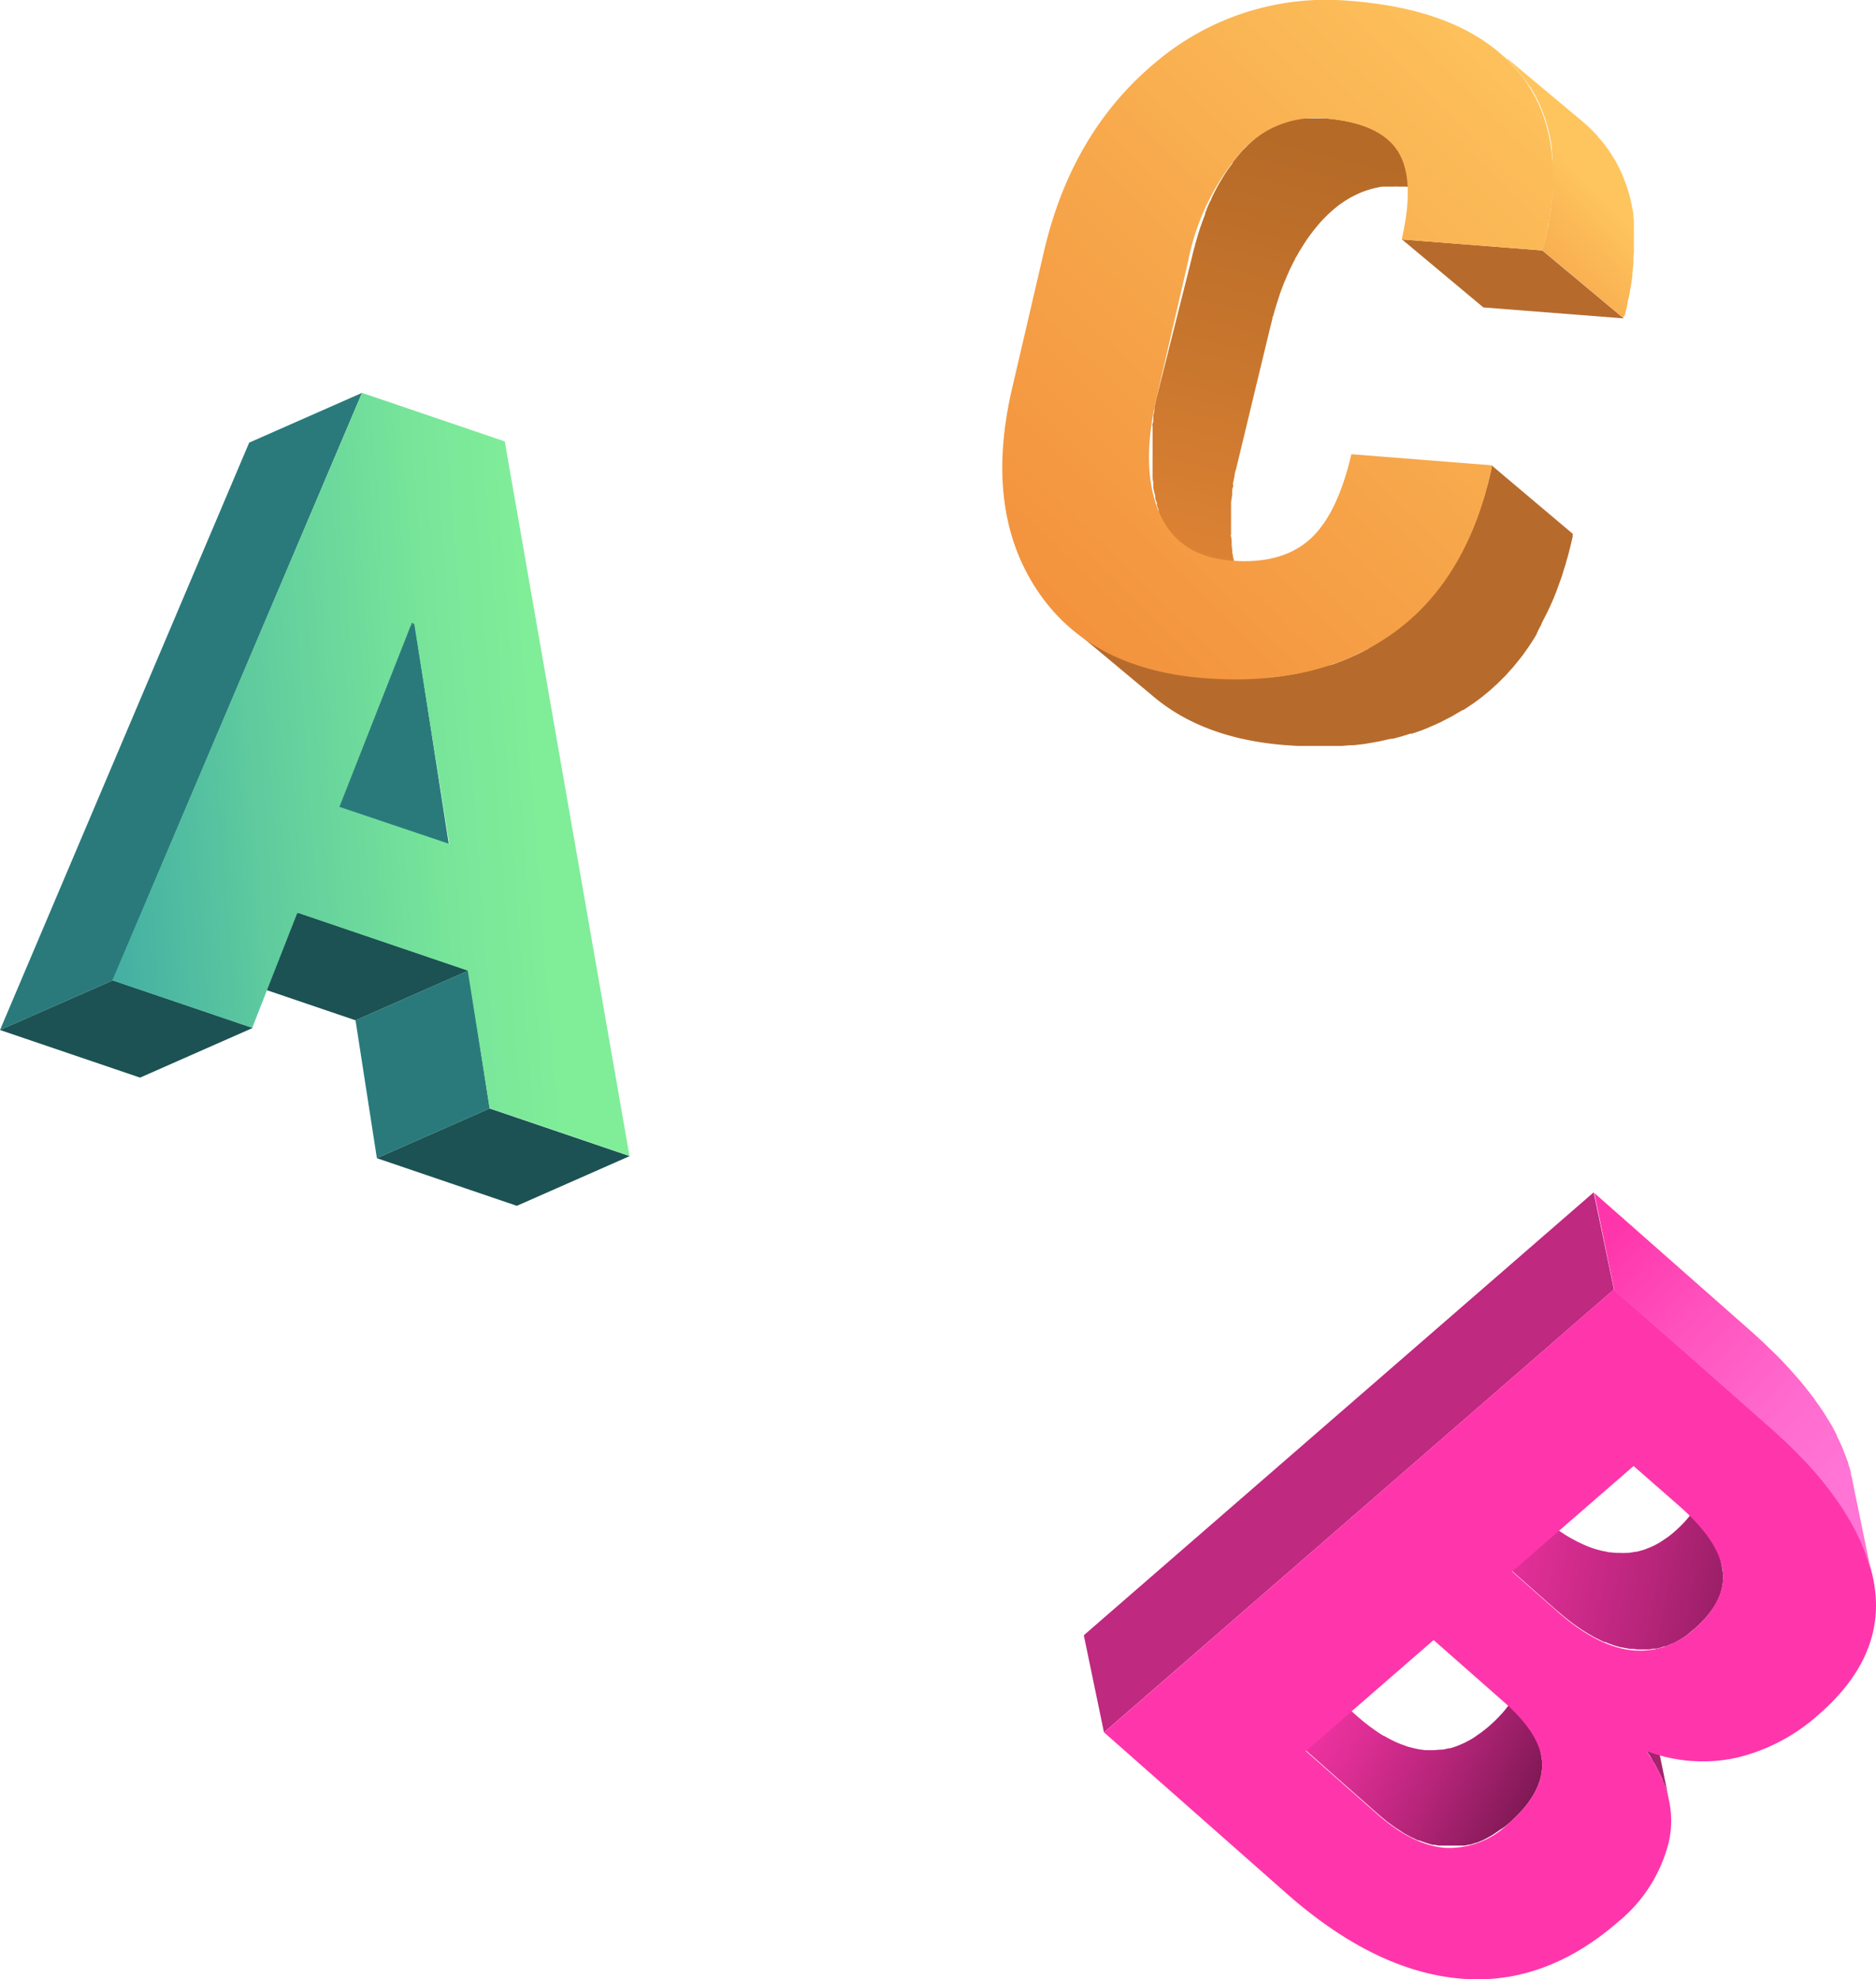 <?xml version="1.0" encoding="UTF-8"?> <svg xmlns="http://www.w3.org/2000/svg" xmlns:xlink="http://www.w3.org/1999/xlink" viewBox="0 0 187.91 198.24"> <defs> <style>.cls-1{fill:url(#linear-gradient);}.cls-2{fill:#b66b2c;}.cls-3{fill:url(#linear-gradient-2);}.cls-4{fill:url(#linear-gradient-3);}.cls-5{fill:#a3236d;}.cls-6{fill:url(#linear-gradient-4);}.cls-7{fill:url(#linear-gradient-5);}.cls-8{fill:#bf2980;}.cls-9{fill:#ff36ab;}.cls-10{fill:url(#linear-gradient-6);}.cls-11{fill:#2f6f53;}.cls-12{fill:#2a7a7c;}.cls-13{fill:#1c5253;}.cls-14{fill:url(#linear-gradient-7);}</style> <linearGradient id="linear-gradient" x1="137.84" y1="28.62" x2="144.68" y2="7.67" gradientTransform="translate(33.5 -57.06) rotate(27.65)" gradientUnits="userSpaceOnUse"> <stop offset="0" stop-color="#f28f3b"></stop> <stop offset="0.49" stop-color="#f7a74b"></stop> <stop offset="1" stop-color="#fec55e"></stop> </linearGradient> <linearGradient id="linear-gradient-2" x1="120.26" y1="3.12" x2="138.73" y2="79.73" gradientTransform="translate(33.5 -57.06) rotate(27.65)" gradientUnits="userSpaceOnUse"> <stop offset="0.18" stop-color="#b56a27"></stop> <stop offset="0.54" stop-color="#cd792f"></stop> <stop offset="1" stop-color="#f28f3b"></stop> </linearGradient> <linearGradient id="linear-gradient-3" x1="114.36" y1="76.5" x2="138.44" y2="-2.99" xlink:href="#linear-gradient"></linearGradient> <linearGradient id="linear-gradient-4" x1="187.75" y1="153.02" x2="216.29" y2="153.02" gradientTransform="translate(33.5 -57.06) rotate(27.65)" gradientUnits="userSpaceOnUse"> <stop offset="0" stop-color="#ff36ab"></stop> <stop offset="0.14" stop-color="#f634a5"></stop> <stop offset="0.37" stop-color="#de2e95"></stop> <stop offset="0.66" stop-color="#b7257a"></stop> <stop offset="1" stop-color="#801955"></stop> <stop offset="1" stop-color="#801955"></stop> </linearGradient> <linearGradient id="linear-gradient-5" x1="229.73" y1="123.44" x2="189.75" y2="134.95" gradientTransform="translate(33.5 -57.06) rotate(27.65)" gradientUnits="userSpaceOnUse"> <stop offset="0" stop-color="#801955"></stop> <stop offset="0" stop-color="#801955"></stop> <stop offset="0.34" stop-color="#b7257a"></stop> <stop offset="0.63" stop-color="#de2e95"></stop> <stop offset="0.86" stop-color="#f634a5"></stop> <stop offset="1" stop-color="#ff36ab"></stop> </linearGradient> <linearGradient id="linear-gradient-6" x1="196.71" y1="103.37" x2="228" y2="111.65" gradientTransform="translate(33.5 -57.06) rotate(27.65)" gradientUnits="userSpaceOnUse"> <stop offset="0" stop-color="#ff36ab"></stop> <stop offset="0.37" stop-color="#ff53be"></stop> <stop offset="0.76" stop-color="#ff6bce"></stop> <stop offset="1" stop-color="#ff74d4"></stop> </linearGradient> <linearGradient id="linear-gradient-7" x1="37.6" y1="136.21" x2="80.28" y2="109.58" gradientTransform="translate(33.5 -57.06) rotate(27.65)" gradientUnits="userSpaceOnUse"> <stop offset="0" stop-color="#38a3a5"></stop> <stop offset="0.02" stop-color="#3aa5a5"></stop> <stop offset="0.45" stop-color="#60cc9e"></stop> <stop offset="0.79" stop-color="#77e49a"></stop> <stop offset="1" stop-color="#80ed99"></stop> </linearGradient> </defs> <title>55Ресурс 2</title> <g id="Слой_2" data-name="Слой 2"> <g id="Слой_1-2" data-name="Слой 1"> <path class="cls-1" d="M153.31,8.77l.18.29c.16.28.32.56.46.85v0c.15.29.28.58.41.88l.15.4.21.55c.08.24.15.49.22.74l.09.28c.1.36.18.74.25,1.12s.11.61.16.92l0,.23c0,.23.05.47.07.72s0,.27,0,.4l0,.71c0,.12,0,.25,0,.37,0,.34,0,.69,0,1,0,.07,0,.14,0,.21,0,.3,0,.59-.05.9l0,.31c0,.34-.06.67-.1,1,0,0,0,.07,0,.11-.05.38-.11.77-.17,1.16l-.06.33c0,.3-.11.6-.17.91,0,.11-.05.23-.07.35-.09.41-.18.81-.28,1.23l-.2.26,8.16,6.81.19-.26c.1-.41.2-.82.28-1.23,0-.11,0-.23.07-.35.07-.3.12-.6.17-.9l.06-.33c.07-.38.12-.76.17-1.13v0s0-.08,0-.12c0-.34.07-.68.1-1,0-.11,0-.22,0-.32,0-.3,0-.6.05-.9a1.48,1.48,0,0,0,0-.21c0-.31,0-.62,0-.92v-.11c0-.13,0-.25,0-.38s0-.47,0-.7l0-.41,0-.35c0-.13,0-.25-.05-.37l0-.23c0-.29-.08-.58-.14-.86,0,0,0,0,0-.06-.07-.38-.16-.75-.26-1.12h0c0-.09-.06-.18-.08-.27-.07-.25-.14-.5-.23-.74v0c-.06-.17-.13-.33-.19-.5s-.1-.27-.16-.41v0c-.12-.3-.25-.58-.39-.86h0c-.14-.28-.29-.56-.45-.83l0,0-.18-.28c-.1-.16-.2-.33-.31-.49l0,0-.25-.35-.28-.38a1.34,1.34,0,0,1-.11-.14c-.18-.22-.36-.43-.55-.63l0-.05-.1-.09c-.19-.22-.4-.42-.61-.63l-.1-.1-.07-.07-.69-.61-8.16-6.82c.24.2.47.41.69.62L151,6c.21.2.41.41.61.62l.13.14c.19.21.37.42.54.64s.26.34.39.51.18.23.26.35Z"></path> <polygon class="cls-2" points="154.48 25.08 140.43 23.98 148.58 30.79 162.64 31.89 154.48 25.08"></polygon> <path class="cls-3" d="M126,60.75l-.31-.31-.11-.13-.2-.24-.12-.15-.17-.24-.12-.16-.16-.27a1.4,1.4,0,0,1-.1-.16,3.9,3.9,0,0,1-.19-.35l-.06-.12c-.08-.15-.15-.3-.22-.46a1.8,1.8,0,0,1-.08-.21c-.07-.16-.13-.32-.19-.48a1.72,1.72,0,0,0-.07-.21c-.06-.18-.11-.36-.16-.54l-.06-.2q-.1-.39-.18-.81c0-.12-.05-.24-.07-.37a1.55,1.55,0,0,0,0-.21l-.06-.52s0-.07,0-.1v-.1c0-.21,0-.42-.06-.64s0-.17,0-.26,0-.33,0-.5V52.3c0-.12,0-.24,0-.37s0-.24,0-.36l0-.39c0-.12,0-.24,0-.37l0-.39c0-.13,0-.26.05-.39a3.18,3.18,0,0,1,.06-.43c0-.11,0-.22,0-.33s0-.32.08-.48,0-.2,0-.3.07-.36.1-.54l.06-.27c0-.27.11-.54.18-.82L127.18,33l.27-1.07c0-.09,0-.19.08-.28.07-.29.16-.57.24-.85l.06-.2c.1-.33.21-.65.32-1a2.25,2.25,0,0,1,.08-.24c.09-.25.18-.5.28-.75l.1-.27.15-.34.15-.36.15-.34c.05-.12.1-.23.16-.35a3.18,3.18,0,0,1,.16-.32c.05-.12.11-.23.16-.34l.17-.31c0-.11.11-.21.17-.32l.24-.43.15-.24.3-.49.1-.15c.2-.32.41-.61.63-.91a1.71,1.71,0,0,0,.11-.14c.18-.24.37-.47.56-.7s.25-.29.38-.44l.32-.34.27-.26a2.13,2.13,0,0,1,.22-.21l.23-.21.24-.21.21-.17.26-.21.2-.14.28-.19.19-.13.3-.18.18-.11.31-.16.19-.1.28-.13.24-.11.2-.08.36-.13.19-.06.45-.13.19-.05a7.43,7.43,0,0,1,.82-.16l.31,0,.24,0,.35,0h.23a2.54,2.54,0,0,1,.39,0h.19l.59,0c2.84.22,4.94.91,6.32,2.06L139,13.91q-2.07-1.73-6.32-2.06l-.59,0h-.59l-.23,0-.34,0-.24,0-.29,0h0a7.63,7.63,0,0,0-.83.17h-.08l-.11,0-.45.14-.13,0,0,0-.36.14-.17.06,0,0-.25.1-.24.11,0,0-.2.1-.25.13-.05,0-.19.11-.21.13-.08.05-.2.13-.17.11-.1.08-.2.15-.14.1-.12.1-.21.17-.12.1-.13.11-.23.21-.1.09-.12.12-.26.27-.11.11a2.39,2.39,0,0,0-.22.23c-.11.13-.23.26-.34.4a.08.08,0,0,0,0,0c-.19.22-.37.46-.56.69l0,.06-.06.09c-.22.29-.43.59-.64.9v0l-.09.14-.3.48-.14.25c-.09.14-.17.28-.25.43l-.06.1-.11.21-.16.31c-.06.12-.11.23-.17.34l-.16.33c0,.11-.1.23-.16.35l-.15.33-.15.36c0,.12-.1.23-.14.35l0,.11-.06.16c-.09.24-.18.5-.28.75a2.09,2.09,0,0,1-.08.23c-.11.32-.22.65-.32,1l-.06.19-.24.85c0,.1-.05.19-.08.29-.09.35-.18.7-.26,1.07L115.81,40l-.18.83c0,.09,0,.17,0,.26s-.07.36-.11.54a2.87,2.87,0,0,1,0,.31c0,.16,0,.32-.07.48s0,.21,0,.32,0,.21,0,.32,0,.08,0,.12,0,.26,0,.38,0,.27,0,.4l0,.37c0,.13,0,.26,0,.38s0,.25,0,.37,0,.25,0,.37v.35a2,2,0,0,0,0,.24s0,.08,0,.11,0,.34,0,.51,0,.17,0,.25,0,.44,0,.65a.22.22,0,0,0,0,.08h0s0,.07,0,.11,0,.34.07.52a1.55,1.55,0,0,0,0,.21c0,.1,0,.21,0,.31s0,0,0,.06c.05.27.12.55.19.81a.13.13,0,0,0,0,.06l0,.13c0,.18.11.36.17.54l0,.13,0,.09.18.47s0,.09,0,.13l0,.09c.06.16.14.31.21.46v0l.05.1.19.34,0,.06a.86.86,0,0,0,.07.1l.17.27a.56.56,0,0,0,0,.08l.06.08a2.5,2.5,0,0,0,.18.24.36.36,0,0,0,.07.1l0,.06.2.23.09.1,0,0,.3.31,0,0h0l.33.3,8.16,6.81a3.17,3.17,0,0,1-.34-.3Z"></path> <path class="cls-2" d="M154.4,62.53l0-.07a1.74,1.74,0,0,0,.1-.19l.42-.82.13-.27c.16-.33.31-.66.46-1v0c.12-.28.24-.57.35-.85l.06-.17.27-.74c.07-.18.13-.36.2-.55s.17-.53.25-.8.12-.35.17-.53.17-.61.26-.92l.12-.47c.12-.46.23-.93.34-1.41v0l0-.28L149.4,46.6l0,.27c-.11.49-.22,1-.34,1.44,0,.15-.09.3-.13.46s-.16.62-.25.92-.11.36-.17.53-.17.54-.26.81-.13.36-.19.55-.18.49-.28.73-.26.69-.41,1v0l-.45,1c-.05.1-.09.19-.14.28-.13.28-.27.55-.41.82a1.62,1.62,0,0,0-.1.18c-.18.34-.37.67-.57,1a1.63,1.63,0,0,1-.11.17c-.16.27-.32.53-.5.79a2.14,2.14,0,0,1-.13.19c-.17.25-.34.5-.52.74l-.11.15-.25.32c-.18.24-.36.47-.55.69l-.36.41a6.14,6.14,0,0,1-.42.47l-.4.42-.39.39-.45.42-.37.33-.5.42-.36.29c-.27.22-.56.43-.84.63l-.49.33-.54.36-.42.25-.6.35L137,65l-.69.36-.42.2-.8.36-.56.23-.26.1c-.32.13-.64.25-1,.36l-.14,0-.91.28-.37.1-.67.18-.9.2-.41.08c-.44.09-.88.17-1.33.23l-1.12.14-.34,0-.85.07-.35,0-1.15,0h-1.6l-.91,0-.37,0-1.26-.07q-8.16-.64-13.17-4.83l8.16,6.81q5,4.19,13.17,4.83l1.26.08h.36l.92,0h1.59c.39,0,.77,0,1.16,0l.34,0,.86-.07.33,0,1.12-.13h0l1.34-.23.41-.09.89-.2.18,0,.5-.13.36-.1.91-.28.15,0h0c.32-.1.64-.22,1-.34l.26-.11.32-.12.23-.11c.28-.11.54-.23.81-.36l.26-.11.16-.09.68-.35.31-.16.1-.06.61-.36.35-.2.07,0,.54-.36.37-.25.11-.07.77-.57.08-.07.36-.29.39-.32.1-.09.37-.34c.11-.1.23-.19.33-.3l.12-.12c.14-.12.26-.26.39-.39l.29-.28.12-.14.42-.47a3.58,3.58,0,0,0,.26-.29l.09-.11.56-.69c.06-.09.13-.16.19-.25l.06-.07.11-.15.52-.74.13-.2.08-.12c.15-.22.28-.44.42-.67,0,0,.07-.11.11-.17C154.05,63.15,154.23,62.84,154.4,62.53Z"></path> <path class="cls-4" d="M149.42,46.87l0-.27-14.06-1.11q-1.43,6.15-4.24,8.6c-1.88,1.63-4.46,2.32-7.77,2.06q-5.34-.42-7.23-4.8T115.81,40L119,26.21a23.75,23.75,0,0,1,5.16-10.81,9.92,9.92,0,0,1,8.44-3.55c3.7.29,6.16,1.38,7.38,3.25s1.36,4.83.42,8.88l14,1.1.2-.26q2.74-11.11-2.37-17.45T135.36.1a26.44,26.44,0,0,0-19.53,6.08q-8.47,7-11.26,19l-3.2,13.75Q98.57,51,103.81,59t16.79,8.92q11.33.89,18.85-4.44T149.42,46.87Z"></path> <path class="cls-5" d="M165.62,176.48a.61.61,0,0,1,.07.1c.16.27.3.53.43.8l.13.26.18.37.12.28c0,.13.1.25.14.37l.12.31.09.26.1.34c0,.08.05.17.07.26s.09.34.12.51l-2-9.73-.09-.39,0-.12-.08-.26c0-.11-.06-.22-.1-.34l-.09-.26a1.42,1.42,0,0,0-.05-.16l-.06-.15a2.75,2.75,0,0,0-.15-.36,1.78,1.78,0,0,0-.12-.29c-.05-.12-.11-.25-.17-.37l-.08-.18a.35.35,0,0,1-.05-.08c-.13-.26-.28-.53-.43-.79l-.07-.11c-.14-.23-.29-.47-.45-.7a.75.75,0,0,0-.07-.12c-.07-.09-.13-.19-.2-.29l2,9.73c.1.13.18.27.28.4S165.48,176.24,165.62,176.48Z"></path> <path class="cls-6" d="M151.09,182.65c2.17-1.88,3.3-3.78,3.38-5.67a4.69,4.69,0,0,0-.09-1.17l-2-9.73a4.28,4.28,0,0,1,.1,1.17q-.12,2.85-3.38,5.68c-.26.22-.51.42-.77.61l-.26.18c-.17.12-.34.25-.52.36l0,0a7.44,7.44,0,0,1-.67.37l-.14.08-.5.22-.29.12c-.23.09-.47.16-.71.23l-.12,0c-.21.05-.41.1-.61.13l-.18,0-.72.06h-.07c-.25,0-.5,0-.76,0l-.6-.08-.45-.09-.44-.11-.3-.08-.5-.18-.29-.11c-.23-.09-.47-.2-.71-.32l-.12-.06c-.25-.13-.5-.26-.74-.41l-.05,0c-.25-.15-.51-.32-.77-.5l-.14-.1c-.25-.18-.51-.36-.76-.56l-.14-.11c-.26-.21-.53-.43-.8-.67l-7.12-6.29,2,9.73,7.13,6.29c.26.23.53.45.79.66l.14.12.76.56.15.1.77.5,0,0c.25.15.49.28.74.41l.13.06.59.28.11,0,.29.11.5.17.31.09.21.07.22,0,.45.08.2,0,.41,0h.84l.55,0,.15,0,.18,0,.21,0a2.88,2.88,0,0,0,.4-.09l.12,0h0a6.36,6.36,0,0,0,.62-.19l.06,0,.28-.11.38-.16.12-.06.15-.08a7.3,7.3,0,0,0,.66-.37l0,0h0c.17-.1.34-.22.51-.34s.17-.11.25-.18C150.58,183.08,150.83,182.87,151.09,182.65Z"></path> <path class="cls-7" d="M169.7,163.15c2.18-1.89,3.12-3.83,2.85-5.81l-.06-.37-2-9.72c0,.12,0,.24.07.36.27,2-.68,3.92-2.85,5.81-.23.2-.46.38-.7.56l-.23.15c-.17.12-.34.24-.51.34l-.13.08c-.22.12-.44.24-.66.34l-.24.1-.52.21-.21.06-.58.16-.15,0a6,6,0,0,1-.72.11h-.17a4,4,0,0,1-.6,0h-.21a5.12,5.12,0,0,1-.78-.06c-.12,0-.24,0-.36-.06a5.72,5.72,0,0,1-.57-.11c-.27-.07-.55-.14-.83-.24h0c-.28-.09-.55-.2-.83-.32l-.15-.07c-.24-.11-.48-.22-.72-.35l-.15-.08c-.28-.15-.55-.3-.83-.47l-.18-.12c-.25-.16-.51-.33-.76-.51l-.11-.08c-.28-.2-.57-.42-.86-.65l-.2-.16c-.29-.23-.59-.48-.88-.74l-4.37-3.86,2,9.73,4.37,3.86.88.74.21.16c.28.23.57.45.85.65l.11.07c.26.19.51.36.77.52l.18.11c.27.17.55.33.82.48l.15.08.72.35.15.06.08,0c.25.11.5.2.75.29h0c.26.09.52.16.78.23h.05l.57.11.3.05h.07q.33,0,.66.06h.33a2.62,2.62,0,0,0,.28,0l.31,0h.26l.55-.08.08,0,.15,0,.33-.08.25-.08.21-.07.14,0,.38-.16.24-.1.05,0c.21-.1.41-.21.61-.33l.13-.07.15-.09.37-.25.23-.16C169.24,163.53,169.47,163.35,169.7,163.15Z"></path> <polygon class="cls-8" points="159.63 119.42 108.56 163.78 110.58 173.51 161.66 129.14 159.63 119.42"></polygon> <path class="cls-9" d="M187.66,158.27q-1.44-7.46-10.34-15.31l-15.67-13.82-51.06,44.37,18.22,16.08q8.76,7.74,17.28,8.56t16-5.67a15,15,0,0,0,5.07-8q1-4.48-2.25-9.11a15.8,15.8,0,0,0,9.19.64,18.84,18.84,0,0,0,8-4.23Q189.12,165.72,187.66,158.27Zm-36.57,24.38a8.49,8.49,0,0,1-6.35,2.42c-2.18-.18-4.45-1.32-6.81-3.4l-7.13-6.29,12.8-11.12,7.16,6.31.36.32q3.48,3.26,3.35,6.09C154.39,178.87,153.26,180.77,151.09,182.65Zm18.61-19.5a7.91,7.91,0,0,1-6.4,2.11c-2.31-.29-4.8-1.62-7.47-4l-4.37-3.86,12.17-10.57,4.57,4c2.62,2.31,4.08,4.47,4.35,6.45S171.88,161.26,169.7,163.15Z"></path> <path class="cls-10" d="M178.9,144.42c.28.26.55.53.81.79l.51.51.21.21.79.84.12.14c.22.25.44.49.64.73.07.07.13.15.19.22l.7.84,0,.07q.32.39.6.78c.06.07.11.15.16.22l.58.81,0,0c.2.29.38.57.56.86,0,.08.11.16.16.25l.36.61.16.28c.13.22.25.45.36.67l.1.18.13.28c.12.25.24.49.35.74l.15.37c.09.22.18.43.26.64l.16.46.15.43c0,.16.09.32.14.48l.12.43c.06.26.13.51.18.77l-2-9.73c0-.2-.09-.4-.14-.6s0-.11,0-.16l-.12-.44-.15-.48c0-.14-.09-.29-.14-.43s-.07-.19-.1-.29l-.07-.16c-.08-.22-.16-.43-.25-.65l-.16-.37c-.11-.24-.22-.49-.35-.74a2.29,2.29,0,0,0-.1-.23l0-.05-.09-.17-.36-.68-.16-.27L183,142l-.15-.25c-.18-.28-.36-.56-.55-.84h0l0,0-.58-.81c0-.07-.11-.14-.16-.22-.2-.26-.39-.52-.6-.77l-.06-.08q-.33-.42-.69-.84l-.19-.22-.64-.72-.12-.14-.79-.85-.21-.21-.3-.31-.21-.2-.81-.78-.36-.35c-.4-.37-.8-.74-1.23-1.12l-15.66-13.81,2,9.72L177.32,143c.42.38.83.75,1.22,1.12C178.67,144.19,178.78,144.31,178.9,144.42Z"></path> <polygon class="cls-11" points="41.53 62.46 30.23 67.44 29.99 67.36 41.29 62.38 41.53 62.46"></polygon> <polygon class="cls-12" points="44.95 84.52 33.65 89.5 30.23 67.44 41.53 62.46 44.95 84.52"></polygon> <polygon class="cls-12" points="49.05 111.02 37.75 116 35.61 102.19 46.91 97.21 49.05 111.02"></polygon> <polygon class="cls-13" points="63.07 115.79 51.77 120.77 37.75 116 49.05 111.02 63.07 115.79"></polygon> <polygon class="cls-13" points="46.91 97.21 35.61 102.19 18.55 96.39 29.85 91.41 46.91 97.21"></polygon> <polygon class="cls-12" points="36.26 39.35 24.96 44.33 0 103.16 11.3 98.19 36.26 39.35"></polygon> <polygon class="cls-13" points="25.32 102.95 14.03 107.93 0 103.16 11.3 98.19 25.32 102.95"></polygon> <path class="cls-14" d="M50.56,44.21l-7.17-2.44-7.13-2.42-25,58.83,14,4.77,4.53-11.54,17.06,5.8L49.05,111l14,4.77ZM34,80.81l7.25-18.43.24.08L45,84.52Z"></path> </g> </g> </svg> 